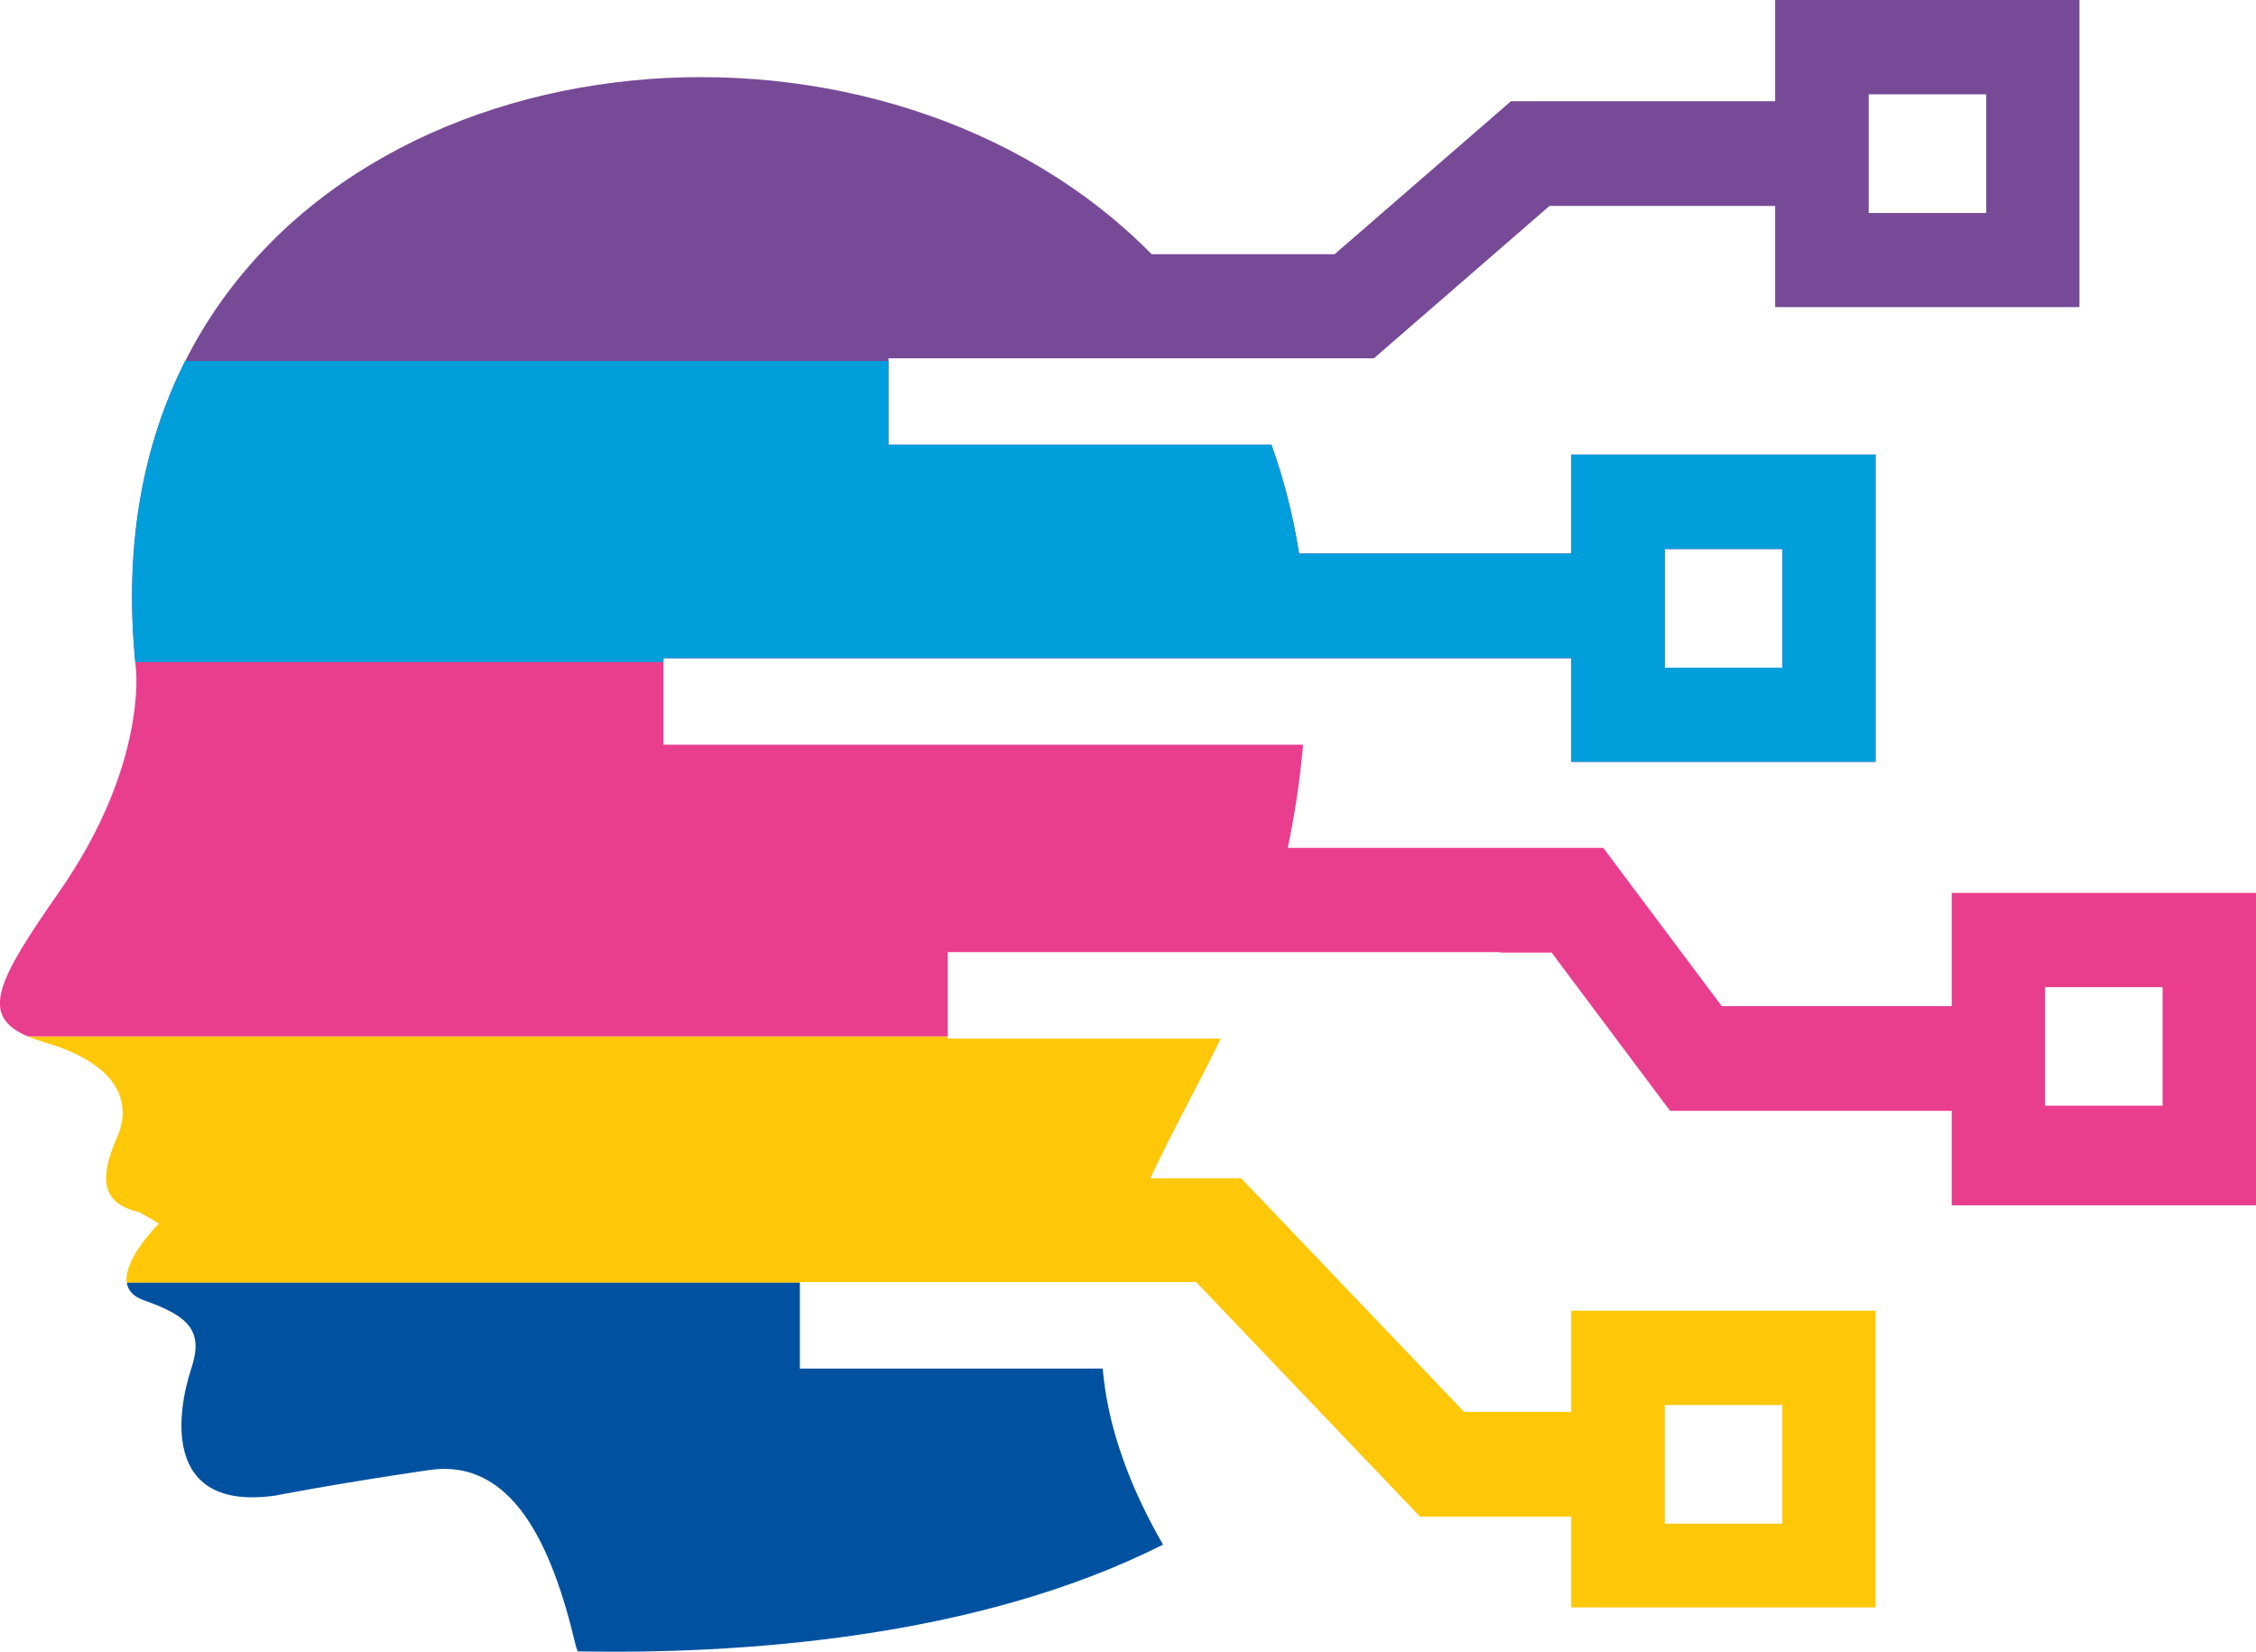 <?xml version="1.0" encoding="UTF-8"?> <svg xmlns="http://www.w3.org/2000/svg" id="Layer_2" viewBox="0 0 141.08 103.31"><defs><style>.cls-1{fill:#009edb;}.cls-2{fill:#774a97;}.cls-3{fill:#e93d8e;}.cls-4{fill:#c93c8e;}.cls-5{fill:#fec708;}.cls-6{fill:#0052a1;}</style></defs><g id="Layer_2-2"><g id="Layer_1-2"><path class="cls-4" d="M104.11,34.34h7.35v7.42h-7.35v-7.42ZM41.49,41.17h56.77v6.48h19.03v-19.22h-19.03v6.19h-17.02c-.38-2.42-.97-4.69-1.73-6.81h-23.95v-5.23H11.58c-2.61,5.17-3.84,11.45-3.12,18.83h33.03v-.24Z"></path><path class="cls-5" d="M104.11,87.88h7.35v7.42h-7.35v-7.42ZM50.01,80.19h24.83v.06h.02l13.94,14.61h9.46v5.68h19.03v-18.56h-19.03v6.33h-6.7l-13.94-14.61h-5.68c1.33-2.88,2.9-5.65,4.4-8.74h-17.07v-.14H1.73c.31.13.67.26,1.07.38,4.3,1.25,5.58,3.53,4.52,5.94-1.06,2.41-1.1,4.14,1.41,4.68l1.21.71s-2.24,2.21-2.01,3.71h42.09v-.04h0Z"></path><path class="cls-6" d="M9,81.33c2.91,1.02,3.73,1.97,2.95,4.31s-2.03,8.95,5.29,7.9c0,0,3.4-.68,9.56-1.59,5.22-.78,7.71,4.64,9.19,10.92.03.14.09.28.14.42,9.81.18,24.84-.73,36.6-6.68-2.09-3.62-3.47-7.38-3.77-11.01h-18.94v-5.37H7.93c.07.46.38.86,1.07,1.1"></path><path class="cls-2" d="M116.86,5.9h7.35v7.42h-7.35v-7.42ZM55.56,22.41h30.36l10.98-9.53h14.11v6.33h19.03V0h-19.03v6.33h-16.52l-11.03,9.57h-11.44C55.38-.99,22.17,1.59,11.58,22.59h43.98v-.18Z"></path><path class="cls-1" d="M104.11,34.34h7.35v7.42h-7.35v-7.42ZM41.49,41.17h56.77v6.48h19.03v-19.22h-19.03v6.19h-17.02c-.38-2.42-.97-4.69-1.73-6.81h-23.95v-5.23H11.58c-2.61,5.17-3.84,11.45-3.12,18.83h33.03v-.24Z"></path><path class="cls-3" d="M127.89,61.74h7.35v7.42h-7.35v-7.42ZM59.26,59.55h34.57v.03h3.2l7.41,9.9h17.61v5.91h19.03v-19.54h-19.03v7.08h-14.38l-7.41-9.9h-19.73c.42-1.97.75-4.1.96-6.45h-40v-5.16H8.46c.01.14.02.27.04.41,0,0,.73,6.03-4.81,13.97-3.87,5.55-4.99,7.73-1.96,9.02h57.54v-5.26h-.01Z"></path></g></g></svg> 